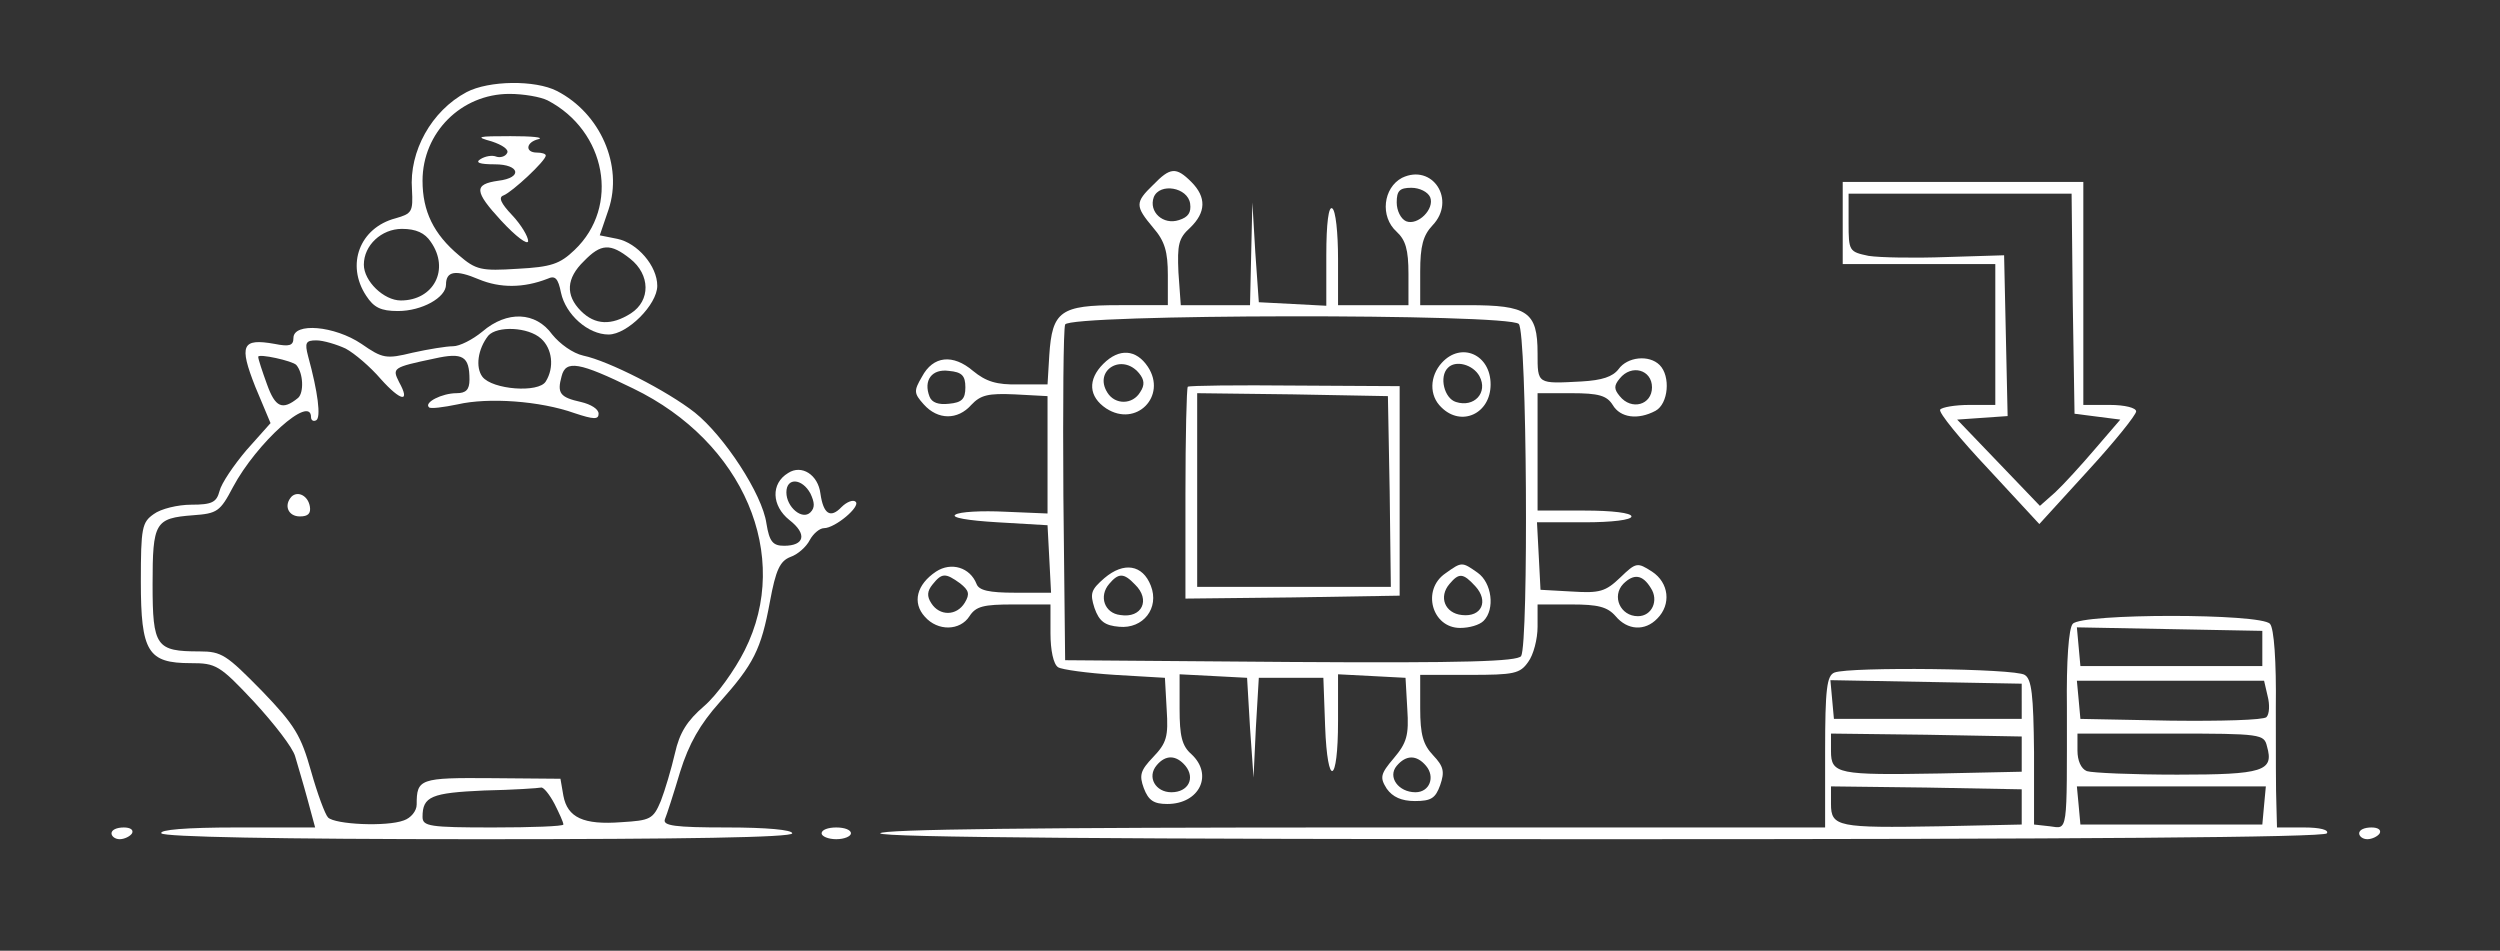 <?xml version="1.0" standalone="no"?>
<!DOCTYPE svg PUBLIC "-//W3C//DTD SVG 20010904//EN"
 "http://www.w3.org/TR/2001/REC-SVG-20010904/DTD/svg10.dtd">
<svg version="1.0" xmlns="http://www.w3.org/2000/svg"
 width="426pt" height="162pt" viewBox="0 0 426 162"
 preserveAspectRatio="xMidYMid meet">

<rect x="0" y="0" width="426" height="162" fill="#333333" stroke="none"/>

<g transform="translate(0,162) scale(0.1,-0.1)"
fill="#ffffff" stroke="none">
<path d="M795 1463 c-60 -32 -98 -101 -93 -166 2 -38 0 -41 -28 -49 -61 -16
-85 -79 -50 -132 13 -20 25 -26 54 -26 41 0 82 23 82 45 0 23 16 26 56 9 36
-15 76 -15 117 1 13 6 18 1 23 -24 8 -37 46 -71 81 -71 32 0 83 51 83 83 0 34
-34 73 -68 80 l-30 6 15 44 c25 75 -14 164 -88 202 -37 19 -116 18 -154 -2z
m138 -14 c100 -52 124 -181 46 -255 -25 -24 -40 -29 -97 -32 -62 -4 -71 -2
-100 23 -43 36 -62 75 -62 127 0 82 66 148 148 148 24 0 53 -5 65 -11z m-199
-241 c33 -47 5 -100 -51 -100 -29 0 -63 33 -63 61 0 33 30 61 65 61 24 0 39
-7 49 -22z m340 -29 c34 -27 35 -71 1 -93 -33 -21 -61 -20 -85 4 -27 27 -25
56 5 85 29 30 45 31 79 4z"/>
<path d="M838 1379 c18 -6 30 -14 26 -20 -3 -6 -12 -8 -18 -6 -7 3 -19 1 -27
-4 -10 -6 -2 -9 24 -9 43 0 48 -23 6 -28 -42 -6 -41 -18 5 -68 25 -27 45 -42
46 -35 0 8 -12 28 -27 44 -20 21 -24 31 -15 34 15 6 72 59 72 68 0 3 -7 5 -15
5 -21 0 -19 18 3 23 9 3 -12 5 -48 5 -57 0 -61 -1 -32 -9z"/>
<path d="M1965 1305 c-31 -30 -31 -36 0 -73 20 -23 25 -41 25 -81 l0 -51 -83
0 c-100 0 -114 -10 -119 -85 l-3 -50 -49 0 c-38 -1 -56 5 -78 23 -34 29 -68
26 -87 -10 -14 -24 -14 -28 3 -47 24 -27 58 -27 81 -1 16 17 29 20 74 18 l56
-3 0 -100 0 -100 -72 3 c-40 2 -78 0 -85 -5 -8 -5 21 -10 72 -13 l85 -5 3 -57
3 -58 -61 0 c-45 0 -62 4 -66 15 -11 28 -43 38 -69 21 -33 -22 -41 -53 -19
-77 22 -25 60 -24 76 1 11 17 24 20 75 20 l63 0 0 -49 c0 -29 5 -53 13 -58 6
-4 50 -10 97 -13 l85 -5 3 -54 c3 -46 0 -57 -23 -81 -22 -23 -24 -31 -16 -53
8 -21 17 -27 40 -27 55 0 79 50 41 85 -16 14 -20 31 -20 77 l0 59 58 -3 57 -3
5 -85 6 -85 4 85 5 85 55 0 55 0 3 -83 c4 -106 22 -99 22 9 l0 80 58 -3 57 -3
3 -53 c3 -45 -1 -58 -23 -84 -23 -27 -24 -33 -12 -52 10 -14 25 -21 48 -21 28
0 35 5 43 27 8 23 6 32 -12 51 -17 18 -22 35 -22 80 l0 57 84 0 c76 0 86 2
100 22 9 12 16 39 16 60 l0 38 58 0 c45 0 61 -4 75 -20 20 -24 50 -26 71 -4
24 24 20 61 -9 80 -25 16 -27 16 -54 -10 -25 -24 -35 -27 -82 -24 l-54 3 -3
58 -3 57 81 0 c47 0 80 4 80 10 0 6 -33 10 -80 10 l-80 0 0 100 0 100 58 0
c46 0 60 -4 70 -20 13 -22 43 -26 73 -10 22 12 26 59 7 78 -18 18 -55 14 -70
-7 -10 -13 -28 -19 -63 -21 -76 -4 -75 -5 -75 48 0 71 -17 82 -118 82 l-82 0
0 57 c0 44 5 62 21 79 41 43 0 106 -52 81 -32 -17 -38 -66 -9 -92 15 -14 20
-30 20 -72 l0 -53 -60 0 -60 0 0 79 c0 44 -4 83 -10 86 -6 4 -10 -25 -10 -80
l0 -86 -57 3 -58 3 -6 85 -5 85 -2 -87 -2 -88 -59 0 -59 0 -4 56 c-2 47 0 58
20 76 27 26 28 52 2 78 -26 26 -36 25 -65 -5z m63 -32 c2 -15 -3 -23 -19 -28
-27 -9 -52 14 -43 39 10 25 58 17 62 -11z m409 11 c8 -20 -21 -49 -41 -41 -9
4 -16 18 -16 32 0 20 5 25 25 25 14 0 28 -7 32 -16z m151 -216 c14 -14 17
-544 4 -566 -7 -9 -92 -12 -393 -10 l-384 3 -3 280 c-1 154 0 285 3 292 6 18
755 19 773 1z m-943 -108 c0 -20 -6 -26 -28 -28 -18 -2 -29 2 -33 12 -11 28 4
48 33 44 22 -2 28 -8 28 -28z m1170 0 c0 -30 -35 -40 -55 -15 -10 12 -10 18 0
30 20 25 55 15 55 -15z m-1179 -334 c15 -12 17 -18 8 -33 -14 -23 -43 -23 -57
-1 -8 12 -7 21 2 32 16 20 22 20 47 2z m1177 -8 c14 -21 2 -48 -22 -48 -30 0
-45 34 -25 55 18 18 33 16 47 -7z m-793 -303 c17 -21 5 -45 -24 -45 -27 0 -42
26 -25 46 15 18 33 18 49 -1z m410 0 c16 -19 6 -45 -18 -45 -29 0 -48 26 -32
45 16 19 34 19 50 0z"/>
<path d="M1880 1000 c-27 -27 -25 -56 5 -76 51 -33 104 21 71 71 -20 30 -49
32 -76 5z m61 -16 c9 -11 10 -20 2 -32 -13 -22 -43 -22 -56 -1 -24 38 25 68
54 33z"/>
<path d="M2457 1002 c-21 -23 -22 -56 -1 -76 34 -34 84 -11 84 39 0 51 -50 73
-83 37z m64 -23 c15 -28 -9 -54 -40 -44 -20 6 -29 43 -14 58 13 14 43 6 54
-14z"/>
<path d="M2024 961 c-2 -2 -4 -85 -4 -183 l0 -178 183 2 182 3 0 178 0 179
-178 1 c-98 1 -181 0 -183 -2z m344 -178 l2 -163 -165 0 -165 0 0 165 0 165
163 -2 162 -3 3 -162z"/>
<path d="M1882 635 c-23 -20 -25 -26 -17 -51 8 -23 18 -30 42 -32 41 -4 69 32
54 70 -14 36 -46 41 -79 13z m52 -11 c27 -26 12 -58 -25 -52 -27 3 -37 32 -19
53 16 19 25 19 44 -1z"/>
<path d="M2463 643 c-41 -28 -23 -93 25 -93 16 0 33 5 40 12 20 20 14 65 -10
82 -27 19 -27 19 -55 -1z m51 -22 c23 -25 11 -53 -23 -49 -29 3 -40 31 -21 53
16 19 23 19 44 -4z"/>
<path d="M3140 1240 l0 -70 130 0 130 0 0 -120 0 -120 -44 0 c-25 0 -47 -4
-50 -8 -3 -5 34 -50 82 -101 l87 -94 83 91 c45 49 82 95 82 101 0 6 -19 11
-45 11 l-45 0 0 190 0 190 -205 0 -205 0 0 -70z m392 -137 l3 -188 39 -5 39
-5 -43 -50 c-23 -27 -54 -61 -68 -74 l-26 -23 -70 73 -71 74 43 3 43 3 -3 137
-3 137 -98 -3 c-54 -2 -114 -1 -133 2 -33 7 -34 8 -34 56 l0 50 190 0 190 0 2
-187z"/>
<path d="M822 1055 c-17 -14 -39 -25 -50 -25 -11 0 -42 -5 -69 -11 -45 -11
-51 -10 -87 15 -46 31 -116 37 -116 10 0 -13 -7 -15 -32 -10 -56 10 -61 -2
-33 -73 l26 -62 -41 -46 c-22 -26 -43 -57 -46 -70 -5 -19 -13 -23 -48 -23 -23
0 -52 -7 -64 -16 -20 -14 -22 -23 -22 -115 0 -120 12 -139 85 -139 43 0 49 -3
108 -66 34 -37 66 -78 70 -93 4 -14 14 -47 21 -73 l13 -48 -134 0 c-87 0 -132
-4 -128 -10 4 -6 195 -10 541 -10 349 0 534 3 534 10 0 6 -44 10 -111 10 -90
0 -110 3 -106 14 3 7 15 44 26 81 15 48 34 81 67 118 58 65 71 90 86 172 10
54 17 69 35 76 12 4 27 17 33 29 6 11 17 20 24 20 19 0 63 37 54 45 -4 4 -15
0 -24 -9 -19 -20 -31 -12 -36 23 -4 32 -32 50 -55 35 -30 -18 -28 -56 2 -80
31 -24 26 -44 -9 -44 -19 0 -25 7 -30 38 -7 50 -72 149 -122 189 -47 37 -147
88 -190 97 -18 4 -40 20 -53 36 -28 39 -77 41 -119 5z m100 -12 c19 -17 23
-49 8 -73 -12 -20 -91 -14 -108 8 -12 16 -8 47 10 70 15 17 68 15 90 -5z
m-333 -17 c15 -8 42 -31 60 -52 34 -38 51 -41 31 -5 -12 24 -11 25 60 40 49
11 60 4 60 -36 0 -17 -6 -23 -22 -23 -25 0 -56 -16 -47 -24 2 -3 25 0 49 5 52
12 140 6 199 -15 33 -11 41 -11 41 -1 0 8 -13 16 -30 20 -36 8 -41 15 -33 44
7 28 30 24 122 -21 188 -91 271 -285 190 -446 -17 -34 -48 -77 -69 -95 -29
-25 -42 -45 -50 -81 -6 -26 -17 -63 -24 -81 -13 -31 -18 -33 -67 -36 -65 -5
-92 8 -99 45 l-5 29 -117 1 c-123 1 -128 -1 -128 -45 0 -11 -10 -23 -22 -27
-29 -11 -117 -7 -129 5 -5 5 -18 40 -29 79 -17 60 -27 78 -84 137 -60 61 -68
67 -106 67 -74 0 -80 8 -80 114 0 106 4 113 69 118 41 3 46 6 68 48 40 75 133
159 133 119 0 -5 4 -8 9 -5 8 5 3 47 -14 109 -6 23 -4 27 14 27 12 0 35 -7 50
-14z m-84 -28 c12 -14 13 -47 3 -56 -27 -22 -39 -16 -53 23 -8 22 -15 43 -15
47 0 6 59 -7 65 -14z m876 -219 c7 -15 8 -24 0 -32 -14 -14 -41 9 -41 34 0 26
27 24 41 -2z m-436 -529 c8 -16 15 -31 15 -35 0 -3 -54 -5 -120 -5 -108 0
-120 2 -120 18 0 35 15 41 105 45 50 1 93 4 97 5 4 1 14 -11 23 -28z"/>
<path d="M497 774 c-14 -15 -6 -34 14 -34 14 0 19 5 17 17 -3 18 -20 27 -31
17z"/>
<path d="M3532 557 c-7 -7 -11 -65 -10 -142 0 -219 2 -207 -29 -203 l-27 3 0
123 c-1 98 -4 125 -16 132 -16 11 -298 14 -324 4 -13 -5 -16 -27 -16 -135 l0
-129 -805 0 c-530 0 -805 -3 -805 -10 0 -7 416 -10 1229 -10 809 0 1232 3
1236 10 4 6 -12 10 -39 10 l-46 0 -1 38 c-1 20 -1 95 -1 167 1 77 -3 135 -10
142 -15 18 -321 18 -336 0z m323 -42 l0 -30 -155 0 -155 0 -3 33 -3 33 158 -3
158 -3 0 -30z m-410 -90 l0 -30 -160 0 -160 0 -3 33 -3 33 163 -3 163 -3 0
-30z m419 9 c4 -15 3 -31 -2 -36 -5 -5 -78 -7 -163 -6 l-154 3 -3 33 -3 32
159 0 160 0 6 -26z m-419 -99 l0 -30 -140 -3 c-173 -3 -185 -1 -185 38 l0 30
163 -2 162 -3 0 -30z m418 13 c12 -42 -6 -48 -153 -48 -76 0 -145 3 -154 6
-10 4 -16 18 -16 35 l0 29 159 0 c155 0 159 -1 164 -22z m-418 -103 l0 -30
-140 -3 c-173 -3 -185 -1 -185 38 l0 30 163 -2 162 -3 0 -30z m413 3 l-3 -33
-155 0 -155 0 -3 33 -3 32 161 0 161 0 -3 -32z"/>
<path d="M190 200 c0 -5 6 -10 14 -10 8 0 18 5 21 10 3 6 -3 10 -14 10 -12 0
-21 -4 -21 -10z"/>
<path d="M1400 200 c0 -5 11 -10 25 -10 14 0 25 5 25 10 0 6 -11 10 -25 10
-14 0 -25 -4 -25 -10z"/>
<path d="M4020 200 c0 -5 6 -10 14 -10 8 0 18 5 21 10 3 6 -3 10 -14 10 -12 0
-21 -4 -21 -10z"/>
</g>
</svg>
